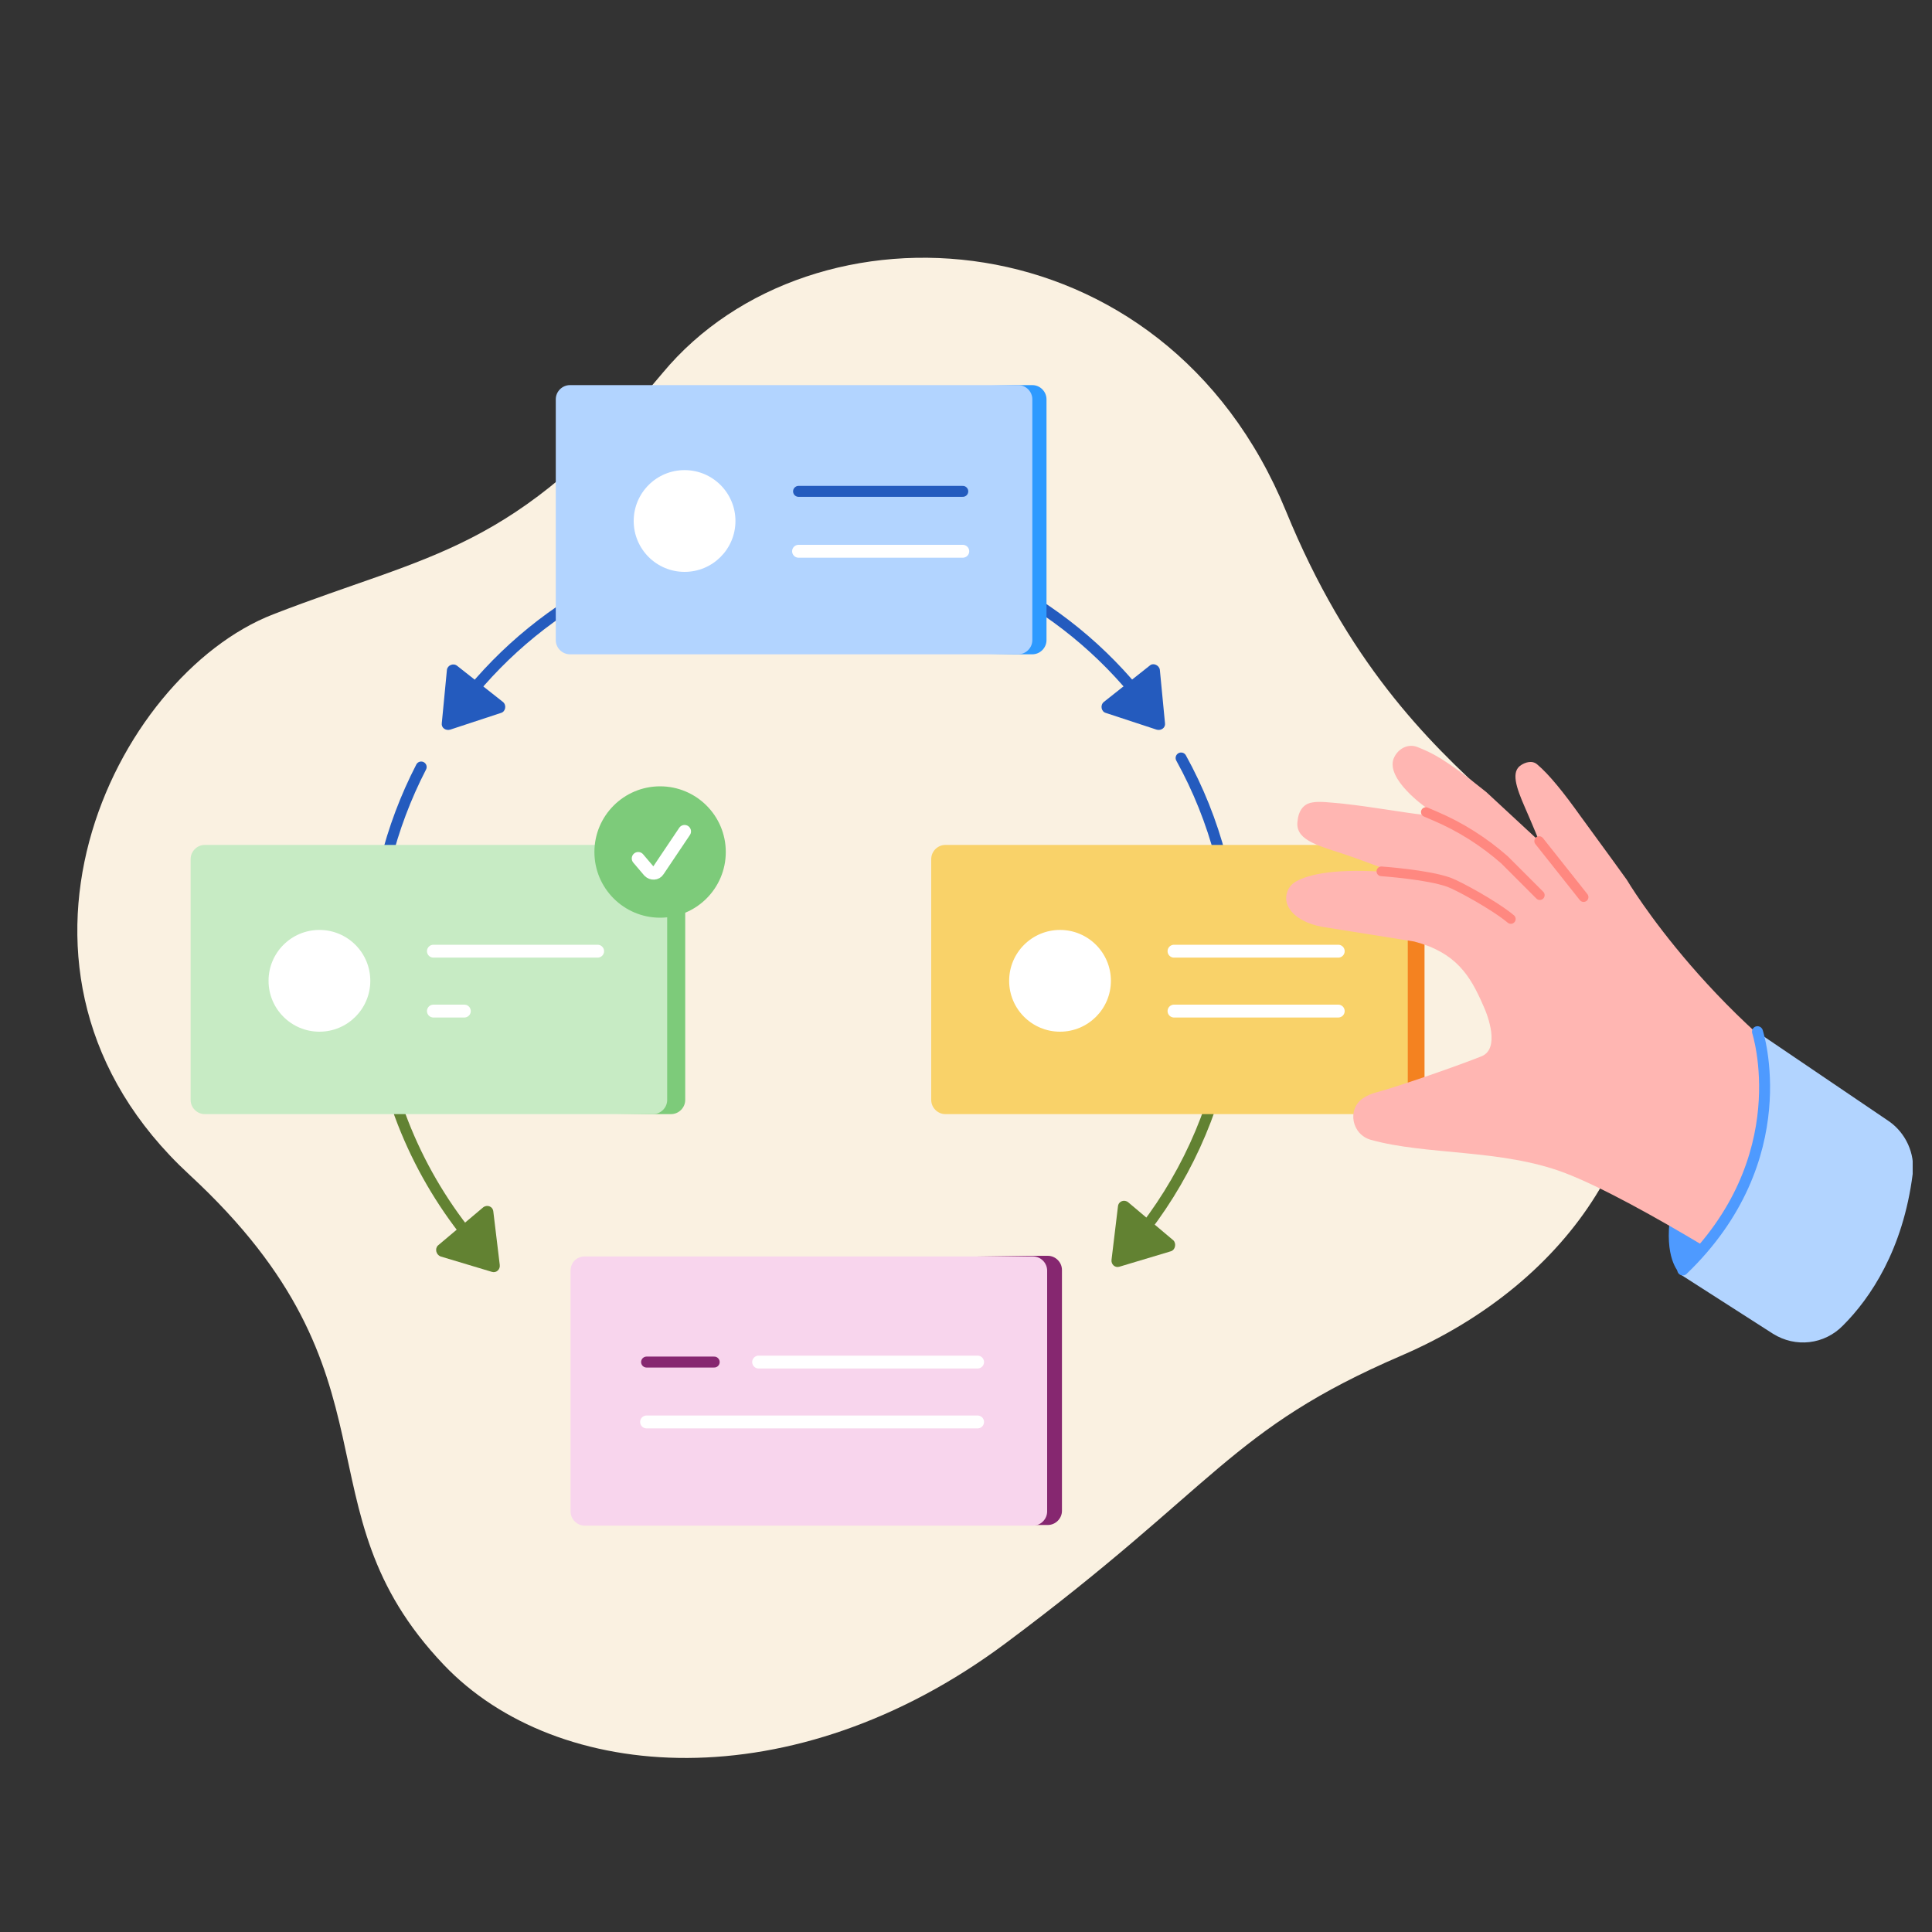 <svg width="300" height="300" viewBox="0 0 300 300" fill="none" xmlns="http://www.w3.org/2000/svg">
<rect x="0" y="0" width="300" height="300" fill="#333333" stroke="none"/>
<g clip-path="url(#clip0_683_1507)">
<path d="M68.9 258.5C86.5 277 123.2 279.7 156.1 255.2C189 230.7 190.9 222 217.6 210.5C244.3 199 259.3 175.3 253.8 151.9C248.3 128.5 218.7 125.8 199.7 79.4C180.7 33 126.1 30 102.9 57.9C79.7 85.8 67.1 85.8 42.4 95.4C17.7 105 -4.7 150.9 29.4 182.4C63.5 213.9 45.6 234 68.9 258.5Z" fill="#FAF1E1"/>
<path d="M72.2 108.7C84.4 93.2 103.4 83.2 124.8 83.2C146.1 83.2 165.2 93.2 177.4 108.8" stroke="#245BBE" stroke-width="1.7" stroke-miterlimit="10" stroke-linecap="round"/>
<path d="M58.4 157.9C58.1 155.3 57.9 152.7 57.9 150C57.9 138.9 60.6 128.4 65.4 119.1" stroke="#245BBE" stroke-width="1.7" stroke-miterlimit="10" stroke-linecap="round"/>
<path d="M75.2 194.8C66.2 184.8 60.1 172 58.5 157.9" stroke="#628232" stroke-width="1.7" stroke-miterlimit="10" stroke-linecap="round"/>
<path d="M190.7 161.2C188.7 172.9 183.7 183.6 176.5 192.4" stroke="#628232" stroke-width="1.7" stroke-miterlimit="10" stroke-linecap="round"/>
<path d="M183.4 117.7C188.7 127.3 191.7 138.3 191.7 150C191.7 153.8 191.4 157.5 190.8 161.1" stroke="#245BBE" stroke-width="1.7" stroke-miterlimit="10" stroke-linecap="round"/>
<path d="M149.9 132.3L212.6 131.2H219C220.2 131.2 221.2 132.2 221.2 133.4V170.8C221.2 172 220.2 173 219 173H214.2L149.7 171.4C148.5 171.4 147.3 172 147.3 170.8V133.4C147.2 132.2 148.7 132.3 149.9 132.3Z" fill="#F48220"/>
<path d="M146.8 131.2H216.4C217.6 131.2 218.6 132.2 218.6 133.4V170.8C218.6 172 217.6 173 216.4 173H146.8C145.6 173 144.6 172 144.6 170.8V133.4C144.6 132.2 145.6 131.2 146.8 131.2Z" fill="#F9D269"/>
<path d="M164.6 160.2C168.963 160.2 172.5 156.663 172.5 152.3C172.5 147.937 168.963 144.4 164.6 144.4C160.237 144.4 156.7 147.937 156.7 152.3C156.7 156.663 160.237 160.2 164.6 160.2Z" fill="white"/>
<path d="M182.3 147.7H207.8" stroke="white" stroke-width="2" stroke-miterlimit="10" stroke-linecap="round"/>
<path d="M182.3 157H207.8" stroke="white" stroke-width="2" stroke-miterlimit="10" stroke-linecap="round"/>
<path d="M91.2 61.2L157.7 59.8H160.3C161.5 59.8 162.5 60.8 162.5 62V99.4C162.5 100.6 161.5 101.6 160.3 101.6H157.4L91.8 100.3C90.6 100.3 88.6 100.6 88.6 99.4V62C88.5 60.8 90 61.2 91.2 61.2Z" fill="#2E9AFF"/>
<path d="M88.5 59.8H158.1C159.3 59.8 160.3 60.8 160.3 62V99.4C160.3 100.6 159.3 101.6 158.1 101.6H88.5C87.3 101.6 86.3 100.6 86.3 99.4V62C86.3 60.8 87.3 59.8 88.5 59.8Z" fill="#B2D4FF"/>
<path d="M106.3 88.8C110.663 88.8 114.2 85.263 114.2 80.9C114.2 76.537 110.663 73 106.3 73C101.937 73 98.4 76.537 98.4 80.9C98.4 85.263 101.937 88.8 106.3 88.8Z" fill="white"/>
<path d="M124 76.3H149.5" stroke="#245BBE" stroke-width="1.7" stroke-miterlimit="10" stroke-linecap="round"/>
<path d="M124 85.6H149.5" stroke="white" stroke-width="2" stroke-miterlimit="10" stroke-linecap="round"/>
<path d="M92.7 196L159.6 195H162.7C163.9 195 164.9 196 164.9 197.2V234.6C164.9 235.8 163.9 236.8 162.7 236.8H159.7L93.2 235.8C92 235.8 91.5 196 92.7 196Z" fill="#862770"/>
<path d="M90.8 195.1H160.4C161.6 195.1 162.6 196.1 162.6 197.3V234.7C162.6 235.9 161.6 236.9 160.4 236.9H90.8C89.6 236.9 88.6 235.9 88.6 234.7V197.3C88.6 196 89.6 195.1 90.8 195.1Z" fill="#F8D5ED"/>
<path d="M117.8 211.5H151.8" stroke="white" stroke-width="2" stroke-miterlimit="10" stroke-linecap="round"/>
<path d="M100.4 211.5H110.9" stroke="#862770" stroke-width="1.7" stroke-miterlimit="10" stroke-linecap="round"/>
<path d="M100.4 220.8H151.8" stroke="white" stroke-width="2" stroke-miterlimit="10" stroke-linecap="round"/>
<path d="M35.4 132.6L100.4 131.2H104.2C105.4 131.2 106.4 132.2 106.4 133.4V170.8C106.4 172 105.4 173 104.2 173H100.9L35.7 172C34.5 172 32.5 172 32.5 170.8V133.4C32.5 132.2 34.2 132.6 35.4 132.6Z" fill="#7DCB7A"/>
<path d="M31.8 131.2H101.4C102.6 131.2 103.6 132.2 103.6 133.4V170.8C103.6 172 102.6 173 101.4 173H31.8C30.6 173 29.6 172 29.6 170.8V133.4C29.6 132.2 30.6 131.2 31.8 131.2Z" fill="#C7EBC4"/>
<path d="M49.6 160.2C53.963 160.2 57.5 156.663 57.5 152.3C57.5 147.937 53.963 144.4 49.6 144.4C45.237 144.4 41.7 147.937 41.7 152.3C41.7 156.663 45.237 160.2 49.6 160.2Z" fill="white"/>
<path d="M67.3 147.7H92.8" stroke="white" stroke-width="2" stroke-miterlimit="10" stroke-linecap="round"/>
<path d="M67.3 157H72.1" stroke="white" stroke-width="2" stroke-miterlimit="10" stroke-linecap="round"/>
<path d="M102.5 142.5C108.133 142.5 112.7 137.933 112.7 132.3C112.7 126.667 108.133 122.1 102.5 122.1C96.867 122.1 92.3 126.667 92.3 132.3C92.3 137.933 96.867 142.5 102.5 142.5Z" fill="#7DCB7A"/>
<path d="M99.1 133.3L100.8 135.3C101.2 135.7 101.9 135.7 102.2 135.2L106.3 129.1" stroke="white" stroke-width="2" stroke-miterlimit="10" stroke-linecap="round"/>
<path d="M180.1 104L180.9 112.3C181 113 180.3 113.5 179.6 113.3L171.7 110.7C171 110.5 170.8 109.5 171.4 109L178.6 103.3C179.1 102.9 180 103.3 180.1 104Z" fill="#245BBE"/>
<path d="M181.8 194.3L173.8 196.7C173.1 196.9 172.5 196.3 172.6 195.6L173.6 187.3C173.7 186.5 174.6 186.2 175.2 186.7L182.2 192.6C182.7 193.1 182.5 194.1 181.8 194.3Z" fill="#628232"/>
<path d="M68.4 195.1L76.4 197.5C77.1 197.7 77.7 197.1 77.6 196.4L76.6 188.1C76.5 187.3 75.6 187 75 187.5L68 193.4C67.5 193.9 67.7 194.8 68.4 195.1Z" fill="#628232"/>
<path d="M69.4 104L68.6 112.3C68.5 113 69.2 113.5 69.9 113.3L77.8 110.7C78.5 110.5 78.7 109.5 78.1 109L71 103.4C70.4 102.9 69.5 103.3 69.4 104Z" fill="#245BBE"/>
<path d="M261.1 198C261.1 198 252.2 191.8 272.2 159.8C272.2 159.8 283.5 177.8 261.1 198Z" fill="#4E9AFF"/>
<path d="M277.3 201.4C277.3 201.4 254.5 186.5 242.9 182.1C233.1 178.4 221.5 179.4 212.9 177C209.9 176.2 209.1 172.2 211.7 170.5C212.3 170.1 213 169.8 213.8 169.6C217.2 168.7 226.9 165.3 230.1 164C232.9 162.8 231.1 157.8 230.3 156.1C228.3 151.5 226.1 147.9 219.6 146.2L205.2 143.9C204.2 143.7 203.2 143.4 202.3 142.9C201.5 142.5 200.6 141.8 200.1 140.9C199.3 139.5 199.8 137.7 201.2 136.9C203.1 135.8 207.4 134.7 216.5 135.5C216.5 135.5 212.2 133.8 208.3 132.5C204.3 131.2 201 130.3 201.5 127.4C201.5 127.4 201.6 124.9 203.8 124.6C204.9 124.4 206.4 124.6 208.6 124.8C213.2 125.3 218.7 126.3 220.9 126.5C222.4 126.6 221.3 125.3 221.3 125.3C221.3 125.3 215.2 121 216.4 117.8C217 116.3 218.6 115.4 220.1 116C222.3 116.9 224.1 117.6 230.8 123L239 130.6C239 130.6 237.9 127.9 236.8 125.4C235.4 122.2 234.6 119.8 236.2 118.8C236.8 118.4 237.9 118 238.7 118.7C240.6 120.3 242.9 123.2 245.4 126.7C249 131.6 252.6 136.6 252.6 136.6C252.6 136.6 266.1 159.5 291.5 174.3L277.3 201.4Z" fill="#FFB6B2"/>
<path d="M214.5 135.3C214.5 135.3 221.7 135.8 225 137C226.4 137.5 232.1 140.6 234.6 142.7" stroke="#FF8880" stroke-width="1.5" stroke-miterlimit="10" stroke-linecap="round"/>
<path d="M239 130.6L245.9 139.3" stroke="#FF8880" stroke-width="1.5" stroke-miterlimit="10" stroke-linecap="round"/>
<path d="M221.4 126.1L222.8 126.7C226.8 128.4 230.4 130.7 233.6 133.5L239.1 139" stroke="#FF8880" stroke-width="1.5" stroke-miterlimit="10" stroke-linecap="round"/>
<path d="M272.2 159.8C272.2 159.8 279.2 176 261.1 198L275.3 207.1C278.8 209.3 283.3 208.8 286.2 205.8C290.4 201.6 295.5 194.1 297 182.3C297.4 179.1 295.9 175.9 293.3 174.1L272.2 159.8Z" fill="#B2D4FF"/>
<path d="M272.9 160.2C272.9 160.2 279.3 179.9 261.3 197.2" stroke="#4E9AFF" stroke-width="1.7" stroke-miterlimit="10" stroke-linecap="round"/>
</g>
<defs>
<clipPath id="clip0_683_1507">
<rect width="285" height="233" fill="white" transform="translate(12 40)"/>
</clipPath>
</defs>
</svg>
